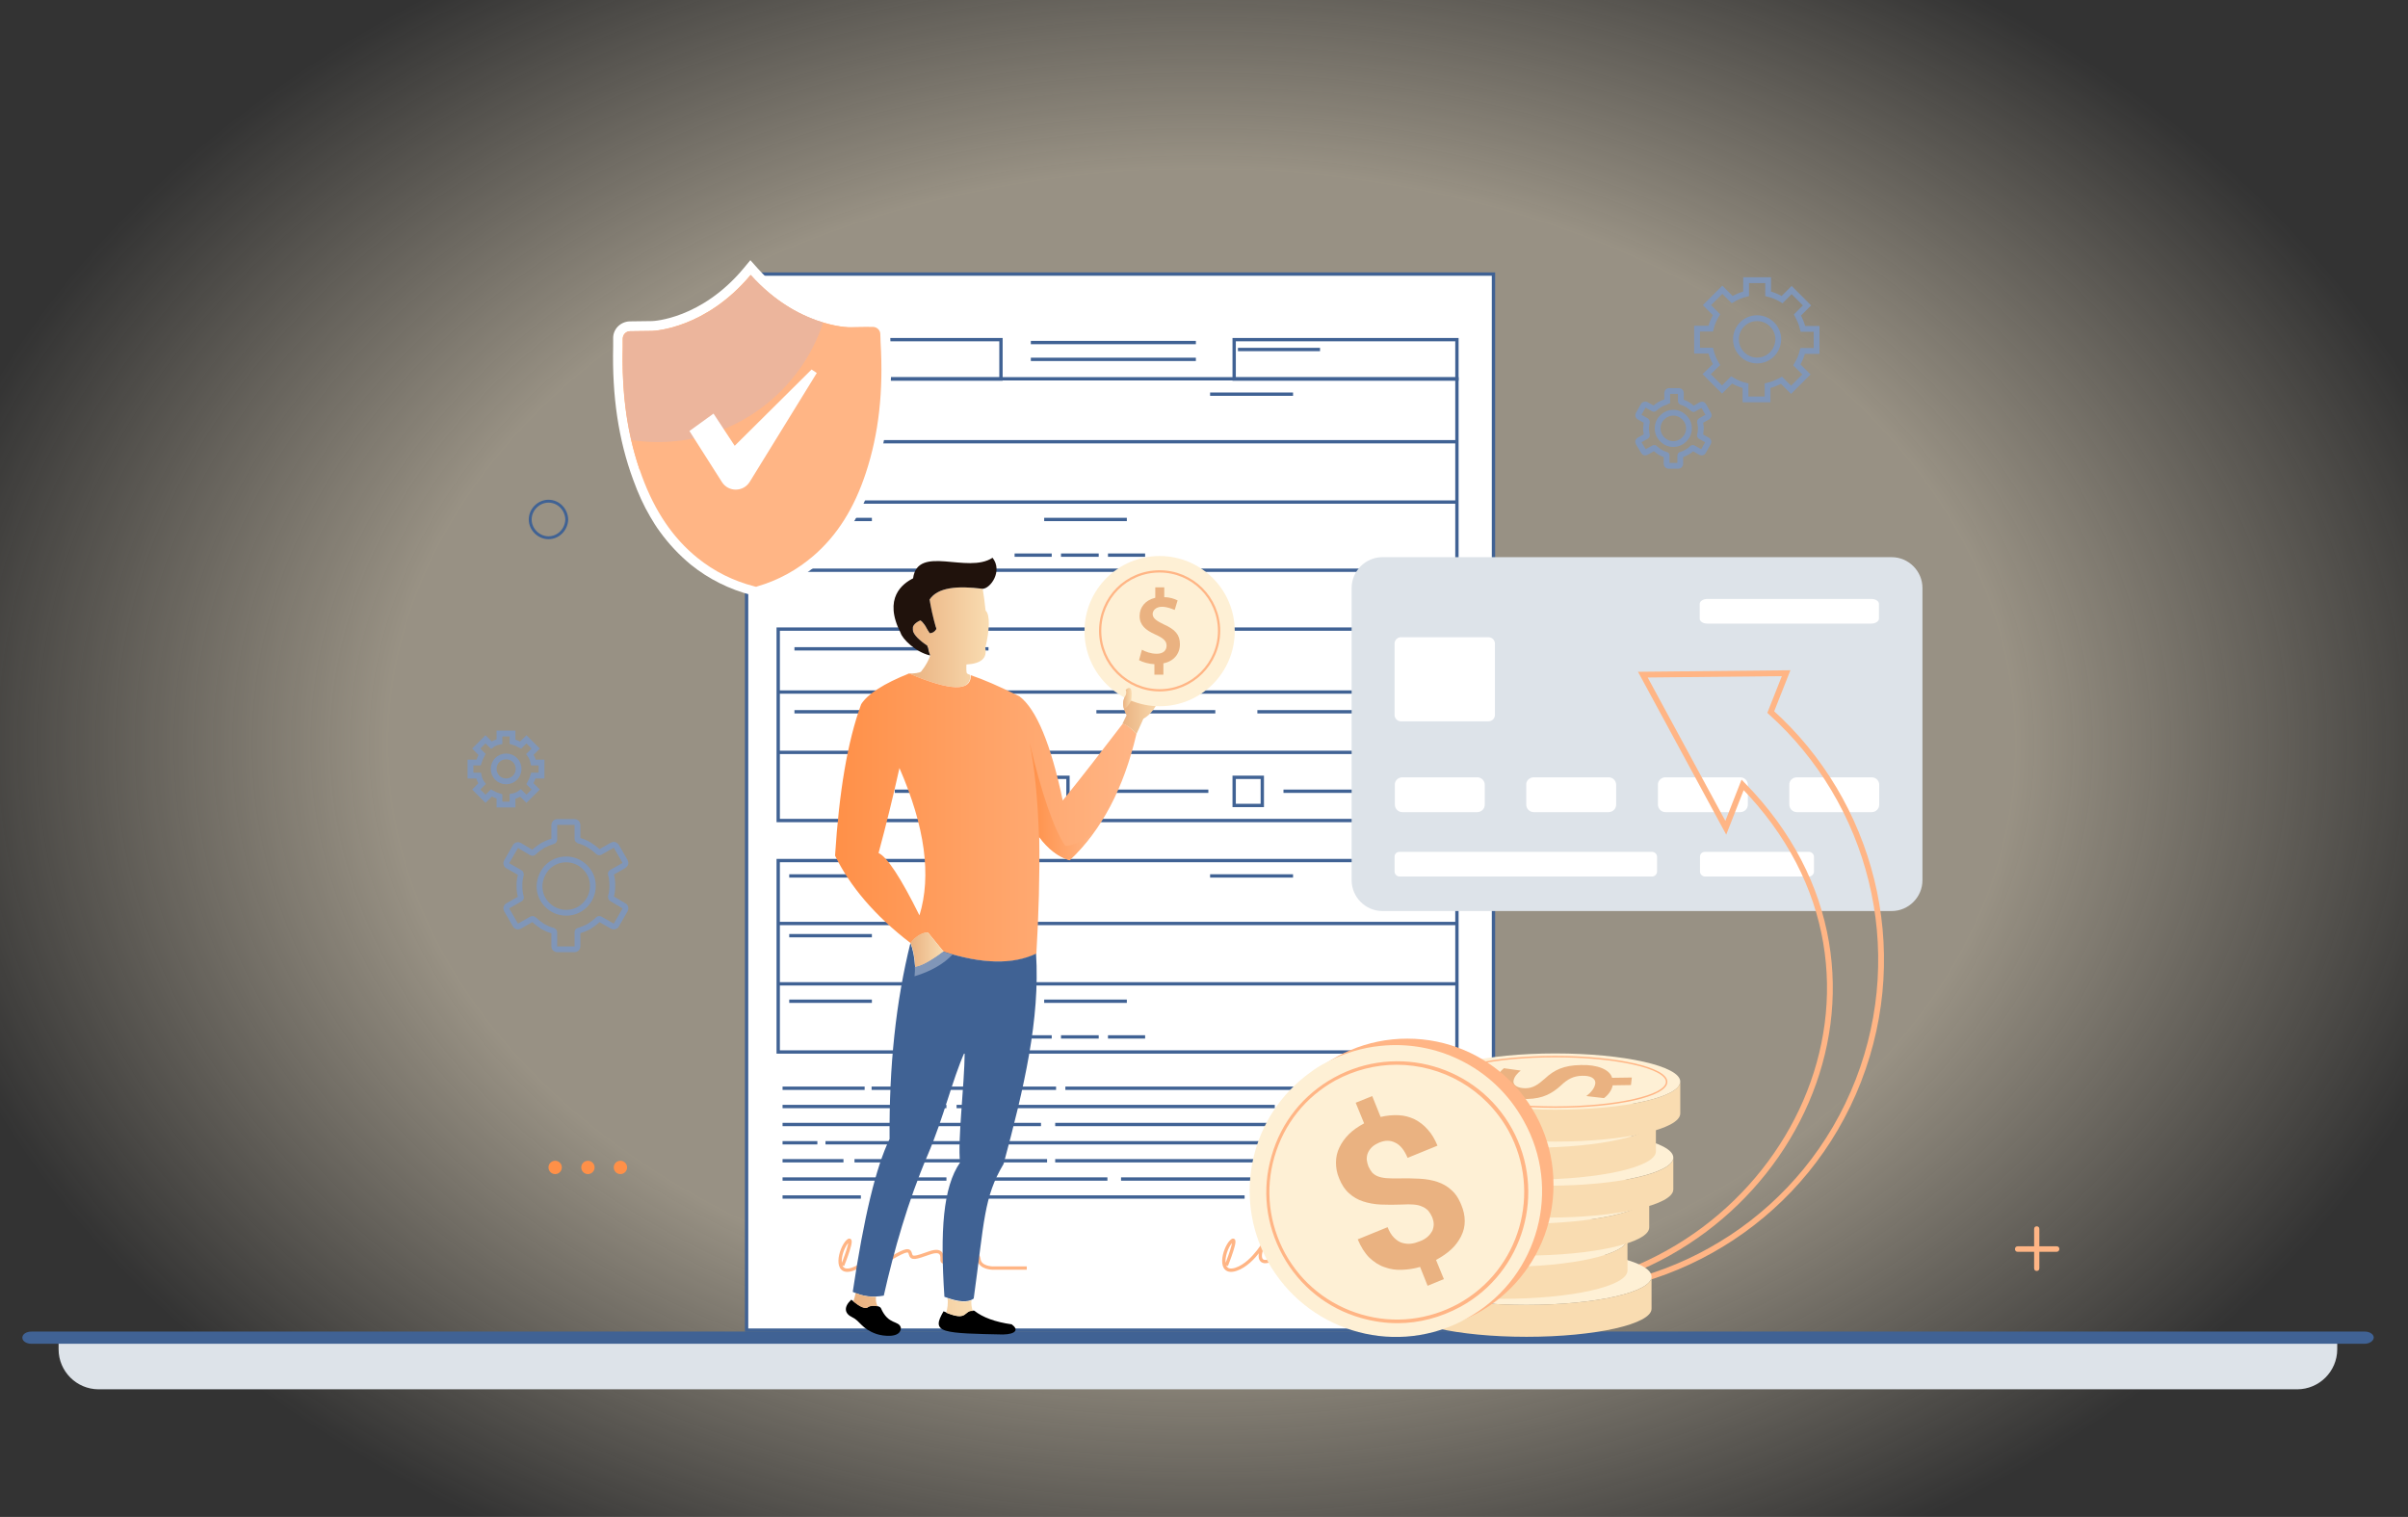 <?xml version="1.0" encoding="utf-8"?>
<!-- Generator: Adobe Illustrator 24.0.3, SVG Export Plug-In . SVG Version: 6.00 Build 0)  -->
<svg version="1.1" id="Capa_1" xmlns="http://www.w3.org/2000/svg" xmlns:xlink="http://www.w3.org/1999/xlink" x="0px" y="0px"
	 viewBox="0 0 830.2 523" style="enable-background:new 0 0 830.2 523;" xml:space="preserve">
<rect x="0" y="0" width="830.2" height="523" fill="#333333" stroke="none"/>
<style type="text/css">
	.st0{fill:#DDE3E9;}
	.st1{fill:url(#SVGID_1_);}
	.st2{fill:#406294;}
	.st3{fill:#FFFFFF;stroke:#406294;stroke-width:1.149;stroke-miterlimit:10;}
	.st4{fill:none;stroke:#406294;stroke-width:1.149;stroke-miterlimit:10;}
	.st5{fill:none;stroke:#FFB585;stroke-width:1.149;stroke-miterlimit:10;}
	.st6{fill-rule:evenodd;clip-rule:evenodd;fill:#DDE3E9;}
	.st7{fill-rule:evenodd;clip-rule:evenodd;fill:#FFFFFF;}
	.st8{fill:none;stroke:#8096B8;stroke-width:2;stroke-miterlimit:10;}
	.st9{fill:none;stroke:#FFB585;stroke-width:2;stroke-miterlimit:10;}
	.st10{fill-rule:evenodd;clip-rule:evenodd;fill:#FEF0D5;}
	.st11{fill:none;stroke:#FFB585;stroke-width:0.5;stroke-miterlimit:10;}
	.st12{fill-rule:evenodd;clip-rule:evenodd;fill:#F9DCB1;}
	.st13{fill-rule:evenodd;clip-rule:evenodd;fill:#EAB281;}
	.st14{fill:#FFB585;}
	.st15{fill:#FEF0D5;}
	.st16{fill:#EAB281;}
	.st17{fill-rule:evenodd;clip-rule:evenodd;}
	.st18{fill-rule:evenodd;clip-rule:evenodd;fill:url(#SVGID_2_);}
	.st19{fill-rule:evenodd;clip-rule:evenodd;fill:#20120C;}
	.st20{fill-rule:evenodd;clip-rule:evenodd;fill:url(#SVGID_3_);}
	.st21{fill-rule:evenodd;clip-rule:evenodd;fill:#406294;}
	.st22{fill-rule:evenodd;clip-rule:evenodd;fill:url(#SVGID_4_);}
	.st23{fill-rule:evenodd;clip-rule:evenodd;fill:url(#SVGID_5_);}
	.st24{fill-rule:evenodd;clip-rule:evenodd;fill:url(#SVGID_6_);}
	.st25{fill-rule:evenodd;clip-rule:evenodd;fill:#8096B8;}
	.st26{fill-rule:evenodd;clip-rule:evenodd;fill:url(#SVGID_7_);}
	.st27{fill:none;stroke:#FFB585;stroke-width:0.78;stroke-miterlimit:10;}
	.st28{fill-rule:evenodd;clip-rule:evenodd;fill:url(#SVGID_8_);}
	.st29{fill:#FFFFFF;}
	.st30{opacity:0.2;fill:#A4B7FC;enable-background:new    ;}
	.st31{fill:#FF9048;}
	.st32{fill:none;stroke:#406294;stroke-miterlimit:10;}
</style>
<g>
	<g>
		<g>
			<g>
				<g>
					<g>
						<g>
							<path class="st0" d="M-121.9,299.6c0,0.1,0,0.3,0,0.4c0.1,0,0.3,0,0.4,0c4.4-0.3,8.9-7.9,9.2-8.3c0.2-0.4,0.4-0.7,0.7-1.1
								c-0.4,0.1-0.8,0.3-1.2,0.4C-113.1,291.1-121.6,294.9-121.9,299.6z"/>
						</g>
					</g>
				</g>
			</g>
		</g>
	</g>
</g>
<radialGradient id="SVGID_1_" cx="-4232.723" cy="3057.024" r="2.514" gradientTransform="matrix(8.000000e-15 127.5 180 -1.100000e-14 -549851.125 539927.062)" gradientUnits="userSpaceOnUse">
	<stop  offset="0.62" style="stop-color:#FEF0D5;stop-opacity:0.5"/>
	<stop  offset="1" style="stop-color:#FEF0D5;stop-opacity:0"/>
</radialGradient>
<path class="st1" d="M-39.4-65.6h904.9v641H-39.4V-65.6z"/>
<path id="XMLID_14_" class="st0" d="M792,479H34c-7.6,0-13.8-6.2-13.8-13.8v-3.3h785.6v3.3C805.8,472.8,799.6,479,792,479z"/>
<path id="XMLID_13_" class="st2" d="M815.2,463.3H10.8c-1.7,0-3.1-0.9-3.1-2.1l0,0c0-1.2,1.4-2.1,3.1-2.1h804.5
	c1.7,0,3.1,0.9,3.1,2.1l0,0C818.3,462.3,817,463.3,815.2,463.3z"/>
<g>
	<g>
		<rect x="257.4" y="94.5" class="st3" width="257.5" height="364.1"/>
		<rect x="268.3" y="130.6" class="st4" width="234" height="66"/>
		<rect x="268.3" y="117.1" class="st4" width="76.8" height="13.6"/>
		<rect x="425.5" y="117.1" class="st4" width="76.8" height="13.6"/>
		<line class="st4" x1="268.3" y1="152.3" x2="502.3" y2="152.3"/>
		<line class="st4" x1="268.3" y1="173.1" x2="502.3" y2="173.1"/>
		<rect x="268.3" y="216.9" class="st4" width="234" height="66"/>
		<line class="st4" x1="268.3" y1="238.6" x2="502.3" y2="238.6"/>
		<line class="st4" x1="268.3" y1="259.4" x2="502.3" y2="259.4"/>
		<line class="st4" x1="272.1" y1="135.9" x2="300.6" y2="135.9"/>
		<line class="st4" x1="417.2" y1="135.9" x2="445.8" y2="135.9"/>
		<line class="st4" x1="272.1" y1="120.5" x2="300.6" y2="120.5"/>
		<line class="st4" x1="426.8" y1="120.5" x2="455.1" y2="120.5"/>
		<line class="st4" x1="272.1" y1="156.5" x2="300.6" y2="156.5"/>
		<line class="st4" x1="272.1" y1="179.1" x2="300.6" y2="179.1"/>
		<line class="st4" x1="360" y1="179.1" x2="388.5" y2="179.1"/>
		<line class="st4" x1="355.4" y1="118.1" x2="412.3" y2="118.1"/>
		<line class="st4" x1="355.4" y1="123.9" x2="412.3" y2="123.9"/>
		<line class="st4" x1="349.8" y1="191.4" x2="362.6" y2="191.4"/>
		<line class="st4" x1="365.8" y1="191.4" x2="378.8" y2="191.4"/>
		<line class="st4" x1="382" y1="191.4" x2="394.8" y2="191.4"/>
		<rect x="268.3" y="296.7" class="st4" width="234" height="66"/>
		<path class="st5" d="M290.5,436.3c0,0,4.4-10.9,1.7-8.3c-2.6,2.6-4.8,11.8,1.7,9.6c6.5-2.2,10.9-11.8,9.1-7.8
			c-1.7,3.9-0.9,7,4.4,3.9c5.2-3,6.1-3,6.5-1.3s1.7,1.3,6.5-0.4c4.8-1.7,4.4,1.3,4.4,2.6c0,1.3,6.1,0.9,8.3,0
			c2.2-0.9,3.9-3.5,4.4-0.4c0.4,3,4.8,3,4.8,3s3.5,0,5.2,0s6.5,0,6.5,0"/>
		<path class="st5" d="M422.8,436.3c0,0,4.4-10.9,1.7-8.3c-2.6,2.6-4.8,11.8,1.7,9.6c6.5-2.2,10.9-11.8,9.1-7.8
			c-1.7,3.9-0.9,7,4.4,3.9c5.2-3,6.1-3,6.5-1.3s1.7,1.3,6.5-0.4c4.8-1.7,4.4,1.3,4.4,2.6c0,1.3,6.1,0.9,8.3,0s3.9-3.5,4.4-0.4
			c0.4,3,4.8,3,4.8,3s3.5,0,5.2,0s6.5,0,6.5,0"/>
		<line class="st4" x1="268.3" y1="318.4" x2="502.3" y2="318.4"/>
		<line class="st4" x1="268.3" y1="339.2" x2="502.3" y2="339.2"/>
		<line class="st4" x1="272.1" y1="302" x2="300.6" y2="302"/>
		<line class="st4" x1="417.2" y1="302" x2="445.8" y2="302"/>
		<line class="st4" x1="272.1" y1="322.6" x2="300.6" y2="322.6"/>
		<line class="st4" x1="272.1" y1="345.2" x2="300.6" y2="345.2"/>
		<line class="st4" x1="360" y1="345.2" x2="388.5" y2="345.2"/>
		<line class="st4" x1="349.8" y1="357.5" x2="362.6" y2="357.5"/>
		<line class="st4" x1="365.8" y1="357.5" x2="378.8" y2="357.5"/>
		<line class="st4" x1="382" y1="357.5" x2="394.8" y2="357.5"/>
		<line class="st4" x1="273.9" y1="223.7" x2="340.8" y2="223.7"/>
		<line class="st4" x1="273.9" y1="245.4" x2="315" y2="245.4"/>
		<line class="st4" x1="378" y1="245.4" x2="419" y2="245.4"/>
		<line class="st4" x1="442.5" y1="272.8" x2="483.5" y2="272.8"/>
		<line class="st4" x1="433.5" y1="245.4" x2="474.6" y2="245.4"/>
		<rect x="425.5" y="268" class="st4" width="9.7" height="9.7"/>
		<line class="st4" x1="375.5" y1="272.8" x2="416.6" y2="272.8"/>
		<rect x="358.5" y="268" class="st4" width="9.7" height="9.7"/>
		<line class="st4" x1="308.5" y1="272.8" x2="349.8" y2="272.8"/>
		<rect x="291.6" y="268" class="st4" width="9.7" height="9.7"/>
		<line class="st4" x1="474.3" y1="375.2" x2="501.2" y2="375.2"/>
		<line class="st4" x1="367.3" y1="375.2" x2="470.8" y2="375.2"/>
		<line class="st4" x1="300.5" y1="375.2" x2="364.1" y2="375.2"/>
		<line class="st4" x1="269.8" y1="375.2" x2="298.1" y2="375.2"/>
		<line class="st4" x1="442.3" y1="381.5" x2="501.2" y2="381.5"/>
		<line class="st4" x1="329.8" y1="381.5" x2="439.5" y2="381.5"/>
		<line class="st4" x1="269.8" y1="381.5" x2="326.3" y2="381.5"/>
		<line class="st4" x1="457.6" y1="387.7" x2="501.2" y2="387.7"/>
		<line class="st4" x1="363.8" y1="387.7" x2="455.2" y2="387.7"/>
		<line class="st4" x1="310.3" y1="387.7" x2="358.9" y2="387.7"/>
		<line class="st4" x1="269.8" y1="387.7" x2="307.2" y2="387.7"/>
		<line class="st4" x1="481.6" y1="394" x2="501.2" y2="394"/>
		<line class="st4" x1="284.6" y1="394" x2="478.1" y2="394"/>
		<line class="st4" x1="269.8" y1="394" x2="281.8" y2="394"/>
		<line class="st4" x1="486.1" y1="400.2" x2="501.2" y2="400.2"/>
		<line class="st4" x1="437.8" y1="400.2" x2="483" y2="400.2"/>
		<line class="st4" x1="363.8" y1="400.2" x2="435.5" y2="400.2"/>
		<line class="st4" x1="294.6" y1="400.2" x2="361" y2="400.2"/>
		<line class="st4" x1="269.8" y1="400.2" x2="290.8" y2="400.2"/>
		<line class="st4" x1="474" y1="406.5" x2="501.2" y2="406.5"/>
		<line class="st4" x1="386.5" y1="406.5" x2="470.1" y2="406.5"/>
		<line class="st4" x1="329.8" y1="406.5" x2="381.8" y2="406.5"/>
		<line class="st4" x1="269.8" y1="406.5" x2="326.3" y2="406.5"/>
		<line class="st4" x1="434" y1="412.7" x2="501.2" y2="412.7"/>
		<line class="st4" x1="300.5" y1="412.7" x2="429.1" y2="412.7"/>
		<line class="st4" x1="269.8" y1="412.7" x2="296.8" y2="412.7"/>
	</g>
</g>
<g>
	<g>
		<path class="st6" d="M476.6,192.1h175.6c5.8,0,10.6,4.8,10.6,10.6v100.8c0,5.8-4.8,10.6-10.6,10.6H476.6
			c-5.8,0-10.6-4.8-10.6-10.6V202.7C466,196.9,470.8,192.1,476.6,192.1L476.6,192.1z"/>
		<path class="st7" d="M483.5,268h25.8c1.5,0,2.6,1.2,2.6,2.6v6.8c0,1.5-1.2,2.6-2.6,2.6h-25.8c-1.5,0-2.6-1.2-2.6-2.6v-6.8
			C480.8,269.2,482,268,483.5,268L483.5,268z M619.5,268h25.8c1.5,0,2.6,1.2,2.6,2.6v6.8c0,1.5-1.2,2.6-2.6,2.6h-25.8
			c-1.5,0-2.6-1.2-2.6-2.6v-6.8C616.8,269.2,618,268,619.5,268L619.5,268z M574.1,268H600c1.5,0,2.6,1.2,2.6,2.6v6.8
			c0,1.5-1.2,2.6-2.6,2.6h-25.8c-1.5,0-2.6-1.2-2.6-2.6v-6.8C571.5,269.2,572.8,268,574.1,268L574.1,268z M528.8,268h25.8
			c1.5,0,2.6,1.2,2.6,2.6v6.8c0,1.5-1.2,2.6-2.6,2.6h-25.8c-1.5,0-2.6-1.2-2.6-2.6v-6.8C526.1,269.2,527.3,268,528.8,268L528.8,268z
			"/>
		<path class="st7" d="M482.5,293.7h87.1c0.9,0,1.7,0.8,1.7,1.7v5.1c0,0.9-0.8,1.7-1.7,1.7h-87.1c-0.9,0-1.7-0.8-1.7-1.7v-5.1
			C480.8,294.4,481.5,293.7,482.5,293.7L482.5,293.7z"/>
		<path class="st7" d="M587.8,293.7h35.9c0.9,0,1.7,0.8,1.7,1.7v5.1c0,0.9-0.8,1.7-1.7,1.7h-35.9c-0.9,0-1.7-0.8-1.7-1.7v-5.1
			C586.1,294.4,586.8,293.7,587.8,293.7L587.8,293.7z"/>
		<path class="st7" d="M588.6,206.5h56.6c1.5,0,2.6,0.8,2.6,1.7v5.1c0,0.9-1.2,1.7-2.6,1.7h-56.6c-1.5,0-2.6-0.8-2.6-1.7v-5.1
			C586,207.3,587.2,206.5,588.6,206.5L588.6,206.5z"/>
		<path class="st7" d="M483,219.7h30.2c1.2,0,2.2,1,2.2,2.2v24.6c0,1.2-1,2.2-2.2,2.2H483c-1.2,0-2.2-1-2.2-2.2v-24.6
			C480.8,220.7,481.8,219.7,483,219.7L483,219.7z"/>
	</g>
	<path class="st8" d="M574.3,138.6c-0.7,0.2-1.4,0.5-2.1,0.9c-0.7,0.4-1.3,0.9-1.8,1.4c-0.1,0.1-0.3,0.1-0.4,0l-2.5-1.4l0,0
		c-0.1-0.1-0.3-0.1-0.5,0c-0.2,0-0.3,0.1-0.4,0.3l0,0l-1.7,3c-0.1,0.1-0.1,0.3-0.1,0.5s0.1,0.3,0.3,0.4l0,0l2.5,1.4
		c0.1,0.1,0.2,0.2,0.2,0.4c-0.1,0.4-0.2,0.7-0.2,1.1c0,0.4-0.1,0.8-0.1,1.1c0,0.4,0,0.8,0.1,1.2c0,0.4,0.1,0.8,0.2,1.1
		c0,0.2,0,0.3-0.2,0.4l-2.5,1.4c-0.2,0.1-0.2,0.2-0.3,0.4c0,0.2,0,0.3,0.1,0.5l1.8,3c0.1,0.2,0.2,0.2,0.4,0.3c0.2,0,0.3,0,0.5-0.1
		l0,0l2.5-1.4c0.1-0.1,0.3,0,0.4,0c0.6,0.5,1.2,1,1.8,1.4c0.7,0.4,1.4,0.7,2.1,0.9c0.2,0,0.2,0.2,0.2,0.3v2.9c0,0.2,0.1,0.3,0.2,0.4
		c0.1,0.1,0.3,0.2,0.4,0.2h3.5c0.2,0,0.3-0.1,0.4-0.2c0.1-0.1,0.2-0.3,0.2-0.4v-2.9c0-0.2,0.1-0.3,0.2-0.3c0.7-0.2,1.4-0.5,2.1-0.9
		c0.7-0.4,1.3-0.8,1.8-1.4c0.1-0.1,0.3-0.1,0.4,0l2.5,1.4c0.1,0.1,0.3,0.1,0.5,0.1s0.3-0.1,0.4-0.3l0,0l1.7-3
		c0.1-0.1,0.1-0.3,0.1-0.5s-0.1-0.3-0.3-0.4l-2.5-1.4c-0.1-0.1-0.2-0.2-0.1-0.4c0.1-0.4,0.2-0.7,0.2-1.1c0-0.4,0.1-0.8,0.1-1.1
		c0-0.4,0-0.8-0.1-1.2c0-0.4-0.1-0.8-0.2-1.1c0-0.2,0-0.3,0.2-0.4l2.5-1.4c0.1-0.1,0.2-0.2,0.3-0.4c0-0.2,0-0.3-0.1-0.5l0,0l-1.7-3
		c-0.1-0.2-0.2-0.2-0.4-0.3c-0.2,0-0.3,0-0.5,0.1L584,141c-0.1,0.1-0.3,0-0.4-0.1c-0.5-0.5-1.2-1-1.8-1.4c-0.7-0.4-1.4-0.7-2.1-0.9
		c-0.1,0-0.2-0.2-0.2-0.3v-2.9c0-0.2-0.1-0.3-0.2-0.4c-0.1-0.1-0.3-0.2-0.4-0.2h-3.5c-0.2,0-0.3,0.1-0.4,0.2
		c-0.1,0.1-0.2,0.3-0.2,0.4v2.9C574.5,138.4,574.5,138.5,574.3,138.6L574.3,138.6z M573.1,143.9c1-1,2.3-1.6,3.8-1.6
		s2.8,0.6,3.8,1.6s1.6,2.3,1.6,3.8s-0.6,2.8-1.6,3.8s-2.3,1.6-3.8,1.6s-2.8-0.6-3.8-1.6s-1.6-2.3-1.6-3.8S572.1,144.8,573.1,143.9
		L573.1,143.9z"/>
	<path class="st9" d="M610.5,245.5c34.5,31,48,81.3,30.2,127.1c-17.9,46-62.2,73.9-108.8,73.1c84.6-9,134.4-108.3,68.9-175.1
		l-5.8,14.8l-28.6-52.8l49.4-0.5L610.5,245.5z"/>
	<path class="st8" d="M605.8,124.3c-4,0-7.3-3.3-7.3-7.3s3.2-7.3,7.3-7.3c4,0,7.3,3.3,7.3,7.3C613,121.1,609.8,124.3,605.8,124.3
		L605.8,124.3z M626.3,120.9v-7.5h-4.7c-0.4-1.7-1.1-3.3-1.9-4.8l3.3-3.3l-5.3-5.3l-3.3,3.3c-1.5-0.9-3.1-1.6-4.8-2v-4.7H602v4.7
		c-1.7,0.4-3.3,1.1-4.8,2l-3.4-3.4l-5.3,5.3l3.3,3.3c-0.9,1.5-1.6,3.1-2,4.8h-4.7v7.6h4.7c0.4,1.7,1.1,3.3,2,4.8l-3.4,3.3l5.3,5.3
		l3.3-3.3c1.5,0.9,3.1,1.6,4.8,2v4.7h7.6V133c1.7-0.4,3.3-1.1,4.8-1.9l3.3,3.3l5.3-5.3l-3.3-3.3c0.9-1.5,1.6-3.1,2-4.8h4.8V120.9z"
		/>
	<path class="st8" d="M190.7,290c-1.3,0.4-2.5,0.9-3.6,1.5c-1.1,0.7-2.2,1.5-3.1,2.4c-0.2,0.2-0.5,0.2-0.7,0.1l-4.2-2.5l0,0
		c-0.2-0.1-0.5-0.2-0.8-0.1s-0.5,0.2-0.6,0.5l0,0l-3,5.2c-0.1,0.2-0.2,0.5-0.1,0.8s0.2,0.5,0.5,0.6l0,0l4.2,2.4
		c0.2,0.1,0.3,0.4,0.3,0.6c-0.1,0.6-0.3,1.3-0.4,1.9s-0.1,1.3-0.1,2s0,1.3,0.1,2s0.2,1.3,0.4,1.9c0.1,0.3-0.1,0.5-0.3,0.6l-4.2,2.4
		l0,0c-0.3,0.1-0.4,0.4-0.5,0.6c-0.1,0.3,0,0.6,0.1,0.8l3,5.2c0.1,0.3,0.4,0.4,0.6,0.5c0.3,0.1,0.5,0,0.8-0.1l0,0l4.2-2.4
		c0.2-0.1,0.5-0.1,0.7,0.1c1,0.9,2,1.7,3.1,2.4c1.1,0.6,2.3,1.2,3.6,1.5c0.2,0.1,0.4,0.3,0.4,0.5v4.9c0,0.3,0.1,0.6,0.3,0.7
		c0.2,0.2,0.5,0.3,0.7,0.3h6c0.3,0,0.5-0.1,0.7-0.3c0.2-0.2,0.3-0.5,0.3-0.7v-4.9c0-0.3,0.2-0.5,0.4-0.5c1.3-0.4,2.5-0.9,3.6-1.5
		c1.1-0.7,2.2-1.5,3.1-2.4c0.2-0.2,0.5-0.2,0.7-0.1l4.2,2.4c0.2,0.1,0.5,0.2,0.8,0.1s0.5-0.2,0.6-0.5l0,0l3-5.2
		c0.1-0.2,0.2-0.5,0.1-0.8s-0.2-0.5-0.5-0.6l-4.2-2.5c-0.2-0.1-0.3-0.4-0.3-0.6c0.2-0.6,0.3-1.3,0.4-1.9s0.1-1.3,0.1-2s0-1.3-0.1-2
		s-0.2-1.3-0.4-1.9c-0.1-0.3,0.1-0.5,0.3-0.6l4.2-2.4c0.2-0.1,0.4-0.4,0.5-0.6c0.1-0.3,0-0.5-0.1-0.8l0,0l-3-5.2
		c-0.2-0.2-0.4-0.4-0.6-0.5c-0.3-0.1-0.6,0-0.8,0.1l0,0l-4.2,2.4c-0.2,0.1-0.5,0.1-0.7-0.1c-0.9-0.9-2-1.7-3.1-2.4
		c-1.1-0.6-2.3-1.2-3.6-1.5c-0.2-0.1-0.4-0.3-0.4-0.5v-4.9c0-0.3-0.1-0.5-0.3-0.7c-0.2-0.2-0.5-0.3-0.7-0.3h-6
		c-0.3,0-0.5,0.1-0.7,0.3c-0.2,0.2-0.3,0.5-0.3,0.7v4.9C191.1,289.7,191,289.9,190.7,290L190.7,290z M188.7,299
		c1.7-1.7,3.9-2.7,6.5-2.7c2.5,0,4.8,1,6.5,2.7s2.7,3.9,2.7,6.5c0,2.5-1,4.8-2.7,6.5s-3.9,2.7-6.5,2.7c-2.5,0-4.8-1-6.5-2.7
		s-2.7-3.9-2.7-6.5C186.1,303,187.1,300.7,188.7,299L188.7,299z"/>
	<path class="st8" d="M174.5,269.4c-2.4,0-4.3-1.9-4.3-4.3s1.9-4.3,4.3-4.3s4.3,1.9,4.3,4.3S176.9,269.4,174.5,269.4L174.5,269.4z
		 M186.7,267.4v-4.5h-2.8c-0.2-1-0.6-2-1.2-2.8l2-2l-3.2-3.2l-2,2c-0.9-0.5-1.8-0.9-2.8-1.2v-2.8h-4.5v2.8c-1,0.2-2,0.6-2.8,1.2
		l-2-2l-3.2,3.2l2,2c-0.5,0.9-0.9,1.8-1.2,2.8h-2.8v4.5h2.8c0.2,1,0.6,2,1.2,2.8l-2,2l3.2,3.2l2-2c0.9,0.5,1.8,0.9,2.8,1.2v2.8h4.5
		v-2.8c1-0.2,2-0.6,2.8-1.2l2,2l3.2-3.2l-2-2c0.5-0.9,0.9-1.8,1.2-2.8H186.7z"/>
	<g>
		<g>
			<path class="st10" d="M526.3,430.5c-23.8,0-43.1,4.4-43.1,9.7c0,5.4,19.3,9.7,43.1,9.7s43.1-4.4,43.1-9.7
				C569.5,434.8,550.1,430.5,526.3,430.5L526.3,430.5z"/>
			<path class="st10" d="M525.5,402.5c23.8,0,43.1,4.4,43.1,9.7c0,5.4-19.3,9.7-43.1,9.7s-43.1-4.4-43.1-9.7
				C482.3,406.8,501.6,402.5,525.5,402.5L525.5,402.5z"/>
			<path class="st10" d="M527.8,376.3c23.8,0,43.1,4.4,43.1,9.7c0,5.4-19.3,9.7-43.1,9.7s-43.1-4.4-43.1-9.7
				C484.8,380.6,504,376.3,527.8,376.3L527.8,376.3z"/>
			<path class="st10" d="M518,417.4c-23.8,0-43.1,4.4-43.1,9.7c0,5.4,19.3,9.7,43.1,9.7s43.1-4.3,43.1-9.7
				C561,421.8,541.8,417.4,518,417.4L518,417.4z"/>
			<path class="st10" d="M533.8,389.4c23.8,0,43.1,4.4,43.1,9.7s-19.3,9.7-43.1,9.7s-43.1-4.3-43.1-9.7S510,389.4,533.8,389.4
				L533.8,389.4z"/>
			<path class="st10" d="M536.2,363.2c23.8,0,43.1,4.4,43.1,9.7c0,5.4-19.3,9.7-43.1,9.7s-43.1-4.3-43.1-9.7
				C493.1,367.6,512.5,363.2,536.2,363.2L536.2,363.2z"/>
			<path class="st11" d="M536.2,364.3c21.2,0,38.4,3.9,38.4,8.7c0,4.8-17.2,8.7-38.4,8.7s-38.4-3.9-38.4-8.7
				C497.8,368.1,515,364.3,536.2,364.3L536.2,364.3z"/>
			<path class="st12" d="M526.3,460.9c-23.8,0-43.1-4.4-43.1-9.7v-11c0,5.4,19.3,9.7,43.1,9.7s43.1-4.4,43.1-9.7v11
				C569.5,456.5,550.1,460.9,526.3,460.9L526.3,460.9z"/>
			<path class="st12" d="M525.5,432.9c23.8,0,43.1-4.4,43.1-9.7v-11c0,5.4-19.3,9.7-43.1,9.7s-43.1-4.4-43.1-9.7v11
				C482.3,428.5,501.6,432.9,525.5,432.9L525.5,432.9z"/>
			<path class="st12" d="M527.8,406.7c23.8,0,43.1-4.4,43.1-9.7v-11c0,5.4-19.3,9.7-43.1,9.7s-43.1-4.4-43.1-9.7v11
				C484.8,402.3,504,406.7,527.8,406.7L527.8,406.7z"/>
			<path class="st12" d="M518,447.8c-23.8,0-43.1-4.3-43.1-9.7v-11c0,5.4,19.3,9.7,43.1,9.7s43.1-4.3,43.1-9.7v11
				C561,443.5,541.8,447.8,518,447.8L518,447.8z"/>
			<path class="st12" d="M533.8,419.8c23.8,0,43.1-4.4,43.1-9.7v-11c0,5.4-19.3,9.7-43.1,9.7s-43.1-4.3-43.1-9.7v11
				C490.8,415.4,510,419.8,533.8,419.8L533.8,419.8z"/>
			<path class="st12" d="M536.2,393.6c23.8,0,43.1-4.3,43.1-9.7v-11c0,5.4-19.3,9.7-43.1,9.7s-43.1-4.4-43.1-9.7v11
				C493.1,389.2,512.5,393.6,536.2,393.6L536.2,393.6z"/>
			<path class="st13" d="M518.5,368.3c-1.1,0.9-2.2,2.1-2.5,3.8l-5.9,0.1l-0.3,2.6l6.3-0.1c1,2.7,5,4.3,10.4,4.2
				c5.6-0.1,8.7-2,11.6-4.6c2.5-2.4,4.5-3.3,7.3-3.4s4.8,0.8,4.6,2.7c-0.2,1.6-1.6,3.2-3.1,4.3l6.1,0.7c1.4-1,2.7-2.7,3-4.4l6.3-0.1
				l0.3-2.6l-6.8,0.1c-0.8-2.9-5.2-4.6-10.8-4.4c-5.8,0.1-9.1,1.6-12.4,4.7c-2.4,2.1-4.1,3.3-6.7,3.3c-2.2,0-4.3-0.8-4.1-2.5
				c0.2-1.5,1.5-2.8,2.5-3.6L518.5,368.3z"/>
		</g>
		<g>
			<ellipse class="st14" cx="485.2" cy="408.5" rx="50.4" ry="50.4"/>
			<path class="st15" d="M507.5,453.5c-0.6,0.4-1.3,0.7-1.9,1.1c-0.2,0.1-0.4,0.2-0.7,0.4c-0.5,0.3-1,0.5-1.5,0.8
				c-24,11.8-53.2,2.7-66.3-20.9c-12.4-22.6-5.8-50.5,14.7-65.2c1.6-1.2,3.3-2.3,5.1-3.2c0.6-0.4,1.3-0.7,2-1
				c0.6-0.3,1.3-0.6,1.9-0.9c2-0.9,4-1.6,6-2.2c3-0.9,6.1-1.5,9.1-1.8c9.5-1,19,0.7,27.5,4.9c9,4.4,16.7,11.5,21.9,20.9
				C538.5,409.9,530.5,439.6,507.5,453.5z"/>
			<g>
				<path class="st14" d="M481.8,456.2c-4.2,0-8.4-0.6-12.6-1.8c-11.6-3.3-21.2-11-27-21.6s-7.2-22.7-3.8-34.3
					c3.3-11.6,11-21.2,21.6-27c21.8-12,49.3-4.1,61.3,17.7c12,21.8,4.1,49.3-17.7,61.3C496.6,454.3,489.2,456.2,481.8,456.2z
					 M481.5,367.1c-7.2,0-14.4,1.8-21.1,5.4c-10.3,5.7-17.7,15-21,26.3s-1.9,23.1,3.7,33.4c5.7,10.3,15,17.7,26.3,21
					s23.1,1.9,33.4-3.7c21.2-11.7,28.9-38.4,17.3-59.6C512,375.3,497,367.1,481.5,367.1z"/>
			</g>
			<g>
				<path class="st16" d="M503.8,415.4c-0.1-0.2-0.2-0.5-0.3-0.7c-0.8-1.8-1.8-3.3-3.1-4.4c-1.4-1.3-3-2.2-4.8-2.8
					c-1.8-0.6-3.9-1-6.1-1.1c-2.2-0.1-4.7-0.2-7.3-0.1c-1.6,0-3,0-4.2-0.1s-2.1-0.3-2.9-0.6c-0.8-0.3-1.5-0.8-2-1.3
					c-0.5-0.6-0.9-1.3-1.3-2.1c-0.3-0.8-0.5-1.6-0.6-2.4c0-0.8,0.1-1.6,0.4-2.3c0.3-0.7,0.8-1.4,1.4-2c0.6-0.6,1.5-1.1,2.6-1.6
					c2-0.8,3.8-0.8,5.5,0.1c1.7,0.8,3.1,2.6,4.2,5.2l10.3-4.2c-0.9-2.2-2-4.1-3.4-5.6c-1.3-1.5-2.9-2.7-4.5-3.5
					c-1.7-0.8-3.5-1.3-5.5-1.4s-4.1,0.1-6.2,0.6l-2.9-7.2l-5.7,2.3l2.9,7.1c-2,1.1-3.8,2.3-5.2,3.7c-1.4,1.4-2.5,2.9-3.3,4.6
					c-0.8,1.6-1.2,3.4-1.2,5.2c0,1.8,0.3,3.6,1.1,5.5c0.9,2.2,2,3.9,3.4,5.1c1.4,1.3,3,2.2,4.8,2.8c1.8,0.6,3.9,1,6.1,1.1
					c2.3,0.1,4.7,0.1,7.4,0c1.5-0.1,2.9-0.1,4,0s2.1,0.3,2.9,0.7c0.8,0.3,1.5,0.8,2.1,1.4c0.5,0.6,1,1.4,1.4,2.3
					c0.3,0.8,0.5,1.6,0.5,2.4s-0.2,1.6-0.5,2.3c-0.4,0.7-0.9,1.4-1.6,2c-0.7,0.6-1.6,1.2-2.8,1.6c-1,0.4-2,0.7-3,0.8
					c-1,0.1-2,0-3-0.3s-1.9-0.9-2.8-1.8c-0.9-0.9-1.6-2.1-2.2-3.6l-10.3,4.2c1.1,2.6,2.4,4.7,4,6.3c1.6,1.5,3.4,2.7,5.3,3.3
					c1.9,0.7,3.9,1,6,0.9s4.2-0.4,6.2-1l2.6,6.5l5.6-2.3l-2.7-6.6c2-1.1,3.8-2.3,5.3-3.7c1.4-1.3,2.4-2.7,3.2-4.2
					c0.1-0.1,0.1-0.2,0.2-0.4c0.8-1.6,1.2-3.3,1.2-5.1C505,419.2,504.6,417.3,503.8,415.4z"/>
			</g>
		</g>
	</g>
</g>
<g>
	<path class="st17" d="M302.1,459.9c-5.1-1.8-5.5-4.4-8.2-5.7c-2.8-1.3-3.1-3.6-0.4-6.1c2,1.6,4.5,3.5,5.8,2.5
		c0.9-0.7,3.8-0.6,4.4,0.4c2.6,6,6.2,4.1,6.9,6.8C310.6,461.5,304.4,460.7,302.1,459.9L302.1,459.9z"/>
	<path class="st17" d="M345.8,460.1c-9.4-0.2-16.4-0.3-19.7-1.3c-3.5-1.1-2.8-3.2-0.8-6.7c8.9,4.1,6.5-0.8,10.6-0.2
		c2.9,2.3,7.2,3.9,12.9,4.7C351.3,458.4,350.3,460,345.8,460.1L345.8,460.1z"/>
	
		<linearGradient id="SVGID_2_" gradientUnits="userSpaceOnUse" x1="313.35" y1="346.373" x2="340.923" y2="346.373" gradientTransform="matrix(1 0 0 -1 0 566.11)">
		<stop  offset="0" style="stop-color:#EAB281"/>
		<stop  offset="1" style="stop-color:#F9DCB1"/>
	</linearGradient>
	<path class="st18" d="M313.3,232.2c1.5,0.1,3.9-0.2,4.3-0.7c1.6-2,2.7-4.1,3.1-5.5c-0.3-0.9-0.6-2-1-3.4c-5.8-3.9-6.6-6.8-2.4-8.7
		c0.8,0.5,1.9,1.9,3.2,4.4c1,0,1.8-0.6,2.3-1.5c-1.2-4.1-2-7.5-2.3-10.1c2.8-4.2,9.5-4.8,18.3-3.7c0.4,2.3,0.7,4.8,1,7.5
		c1.6,1.4,1.4,6.8-0.1,12.9c0.7,3.5-1.4,5.4-6.5,5.7c-0.1,1.2,0,2.8,0.1,2.9c0.1,0.3,0.6,0.5,1.2,0.7
		C334.8,238.5,327.8,238.3,313.3,232.2L313.3,232.2z"/>
	<path class="st19" d="M338.8,203c-8.8-1.1-15.5-0.5-18.3,3.7c0.4,2.6,1.1,5.9,2.3,10.1c-0.5,1-1.3,1.5-2.3,1.5
		c-1.3-2.4-2.3-3.9-3.2-4.4c-4.2,1.9-3.4,4.8,2.4,8.7c0.3,1.4,0.7,2.5,1,3.4c-5.2-1.2-9.6-5.8-10.2-7.8c-6.1-12,0.7-17,4.3-18.8
		c1.6-11.8,18.8-1.4,27.4-7.1C345.8,196.9,341.5,202.9,338.8,203L338.8,203z"/>
	
		<linearGradient id="SVGID_3_" gradientUnits="userSpaceOnUse" x1="287.85" y1="284.209" x2="391.75" y2="284.209" gradientTransform="matrix(1 0 0 -1 0 566.11)">
		<stop  offset="0" style="stop-color:#FF9048"/>
		<stop  offset="1" style="stop-color:#FFB585"/>
	</linearGradient>
	<path class="st20" d="M391.8,253.1c-4.4,18.7-12,33.2-23,43.5c-3.9-1.2-7.5-3.9-10.5-8.1c0.2,13.5-0.2,27-1,40.4
		c-8,3.8-18.6,3.5-31.9-0.7l-5.4-6.6c-1.4-0.3-4.5,1.3-6,3.6c-12.6-9.6-21.1-19.9-26.1-30.2c1.4-22,4.3-39.4,9-52.2
		c2.3-3.6,7.8-7.1,16.5-10.6c14.3,6.1,21.4,6.3,21.3,0.6c4.2,1.4,9.8,3.8,16.8,7.3c5.8,4.4,10.8,16.4,14.9,35.9
		c6.7-8.3,13.6-17.2,20.7-26.5C388.5,249.9,390.1,251.1,391.8,253.1L391.8,253.1z M317,315.6c4.2-13.7,1.9-30.6-6.9-50.8
		c-2.2,9.9-4.6,19.7-7.2,29.3C305.9,295.5,310.6,302.7,317,315.6L317,315.6z"/>
	<path class="st21" d="M315.5,333.4c2-0.2,5.3-1.9,9.8-5.3c13.3,4.3,23.9,4.5,31.9,0.7c1.4,22.5-4.1,46.2-11.2,72.5
		c-6.9,11.6-6.6,19.7-10.3,46.4c-2,1.5-5.4,1.2-10.1-0.6c-1.5-22.7-0.5-37.8,5.4-46.3c-0.9-7.6,1.5-26.4,1.6-38.1
		c-4.3,9.6-7.2,22.5-12.8,35.6c-6.8,15.9-11.6,32.9-15.1,48.4c-3.8,0.7-7.4,0.3-10.7-1.3c3.8-25.5,8-43.1,12.7-52.7
		c-0.2-25.1,2.2-47.6,7.2-67.6C314.8,327.5,315.3,330.2,315.5,333.4L315.5,333.4z"/>
	
		<linearGradient id="SVGID_4_" gradientUnits="userSpaceOnUse" x1="313.95" y1="238.658" x2="325.35" y2="238.658" gradientTransform="matrix(1 0 0 -1 0 566.11)">
		<stop  offset="0" style="stop-color:#EAB281"/>
		<stop  offset="1" style="stop-color:#F9DCB1"/>
	</linearGradient>
	<path class="st22" d="M325.3,328.1c-4.5,3.4-7.8,5.1-9.8,5.3c-0.1-3.2-0.6-6-1.6-8.3c1.5-2.3,4.6-3.9,6-3.6L325.3,328.1z"/>
	
		<linearGradient id="SVGID_5_" gradientUnits="userSpaceOnUse" x1="355.088" y1="289.69" x2="376.988" y2="289.69" gradientTransform="matrix(1 0 0 -1 0 566.11)">
		<stop  offset="0" style="stop-color:#FF9048"/>
		<stop  offset="1" style="stop-color:#FFB585"/>
	</linearGradient>
	<path class="st23" d="M358.2,288.5c-0.4-13.1-1.5-23.9-3.2-32.3c4.2,17.8,8.4,29.7,12.3,35.5c2.5-0.1,5.7-1.6,9.6-4.5
		c-2.5,3.4-5.2,6.6-8.2,9.4C364.8,295.4,361.3,292.7,358.2,288.5L358.2,288.5z"/>
	
		<linearGradient id="SVGID_6_" gradientUnits="userSpaceOnUse" x1="294.15" y1="116.289" x2="335.476" y2="116.289" gradientTransform="matrix(1 0 0 -1 0 566.11)">
		<stop  offset="0" style="stop-color:#EAB281"/>
		<stop  offset="1" style="stop-color:#F9DCB1"/>
	</linearGradient>
	<path class="st24" d="M326.2,452.6c0.5-1.6,0.7-3.2,0.5-5c3.6,1.3,6.3,1.5,8.2,0.7c-0.1,1.3,0.1,2.6,0.5,3.7
		C332.2,451.8,333.8,455.7,326.2,452.6L326.2,452.6z M302.6,450.4c-1.1-0.3-2.7-0.2-3.3,0.3c-1.2,0.9-3.3-0.5-5.1-2
		c0.3-0.9,0.6-1.8,0.8-2.9c2.2,0.9,4.6,1.4,7,1.3C301.9,448.4,302.1,449.5,302.6,450.4L302.6,450.4z"/>
	<path class="st25" d="M315.3,336.6c0.1-1.2,0.2-2.2,0.1-3.2c2-0.2,5.3-1.9,9.8-5.3c1.1,0.4,2.1,0.7,3.2,1
		C325.3,332.4,320.9,334.9,315.3,336.6L315.3,336.6z"/>
	
		<linearGradient id="SVGID_7_" gradientUnits="userSpaceOnUse" x1="386.95" y1="322.89" x2="400.433" y2="322.89" gradientTransform="matrix(1 0 0 -1 0 566.11)">
		<stop  offset="0" style="stop-color:#EAB281"/>
		<stop  offset="1" style="stop-color:#F9DCB1"/>
	</linearGradient>
	<path class="st26" d="M391.8,253.1c0.3-0.7,1.3-2.7,2.4-5.3c2.6-1.4,4.7-4.3,6.3-8.8c-0.9-3-2.9-4.9-5.9-5.7
		c-1,3.8-2.5,6.5-4.6,8.3c0.5-3.9-0.1-5.2-1.9-3.7c0.2,0.5,0.3,1.1,0,1.9c-1.2,2-1.1,4.2,0.3,6.8c-0.5,1.1-1.1,2.3-1.4,2.9
		C388.5,250,390.1,251.1,391.8,253.1L391.8,253.1z"/>
	<path class="st10" d="M399.8,191.7c14.3,0,25.9,11.6,25.9,25.9s-11.6,25.9-25.9,25.9c-14.3,0-25.9-11.6-25.9-25.9
		S385.5,191.7,399.8,191.7L399.8,191.7z"/>
	<path class="st10" d="M399.8,195.5c12.2,0,22.1,9.9,22.1,22.1s-9.9,22.1-22.1,22.1c-12.2,0-22.1-9.9-22.1-22.1
		C377.6,205.4,387.5,195.5,399.8,195.5L399.8,195.5z"/>
	<path class="st27" d="M399.8,197c11.3,0,20.5,9.2,20.5,20.5S411,238,399.8,238s-20.5-9.2-20.5-20.5S388.3,197,399.8,197L399.8,197z
		"/>
	<path class="st13" d="M406,207c-1.1-0.5-2.5-1.1-4.6-1.1v-3.4h-3.1v3.6c-3.4,0.8-5.4,3.2-5.4,6.3c0,3.2,2.2,4.9,5.3,6.3
		c2.9,1.3,4,2.3,4,3.9s-1.1,2.8-3.4,2.8c-2,0-3.9-0.7-5.1-1.4l-1,3.6c1.2,0.7,3.3,1.3,5.3,1.4v3.6h3.1v-3.9c3.6-0.7,5.7-3.3,5.7-6.6
		c0-3.3-1.7-5.1-5.5-6.8c-2.5-1.2-3.9-2.1-3.9-3.6c0-1.2,1.1-2.5,3.2-2.5c1.8,0,3.4,0.7,4.4,1.1L406,207z"/>
	
		<linearGradient id="SVGID_8_" gradientUnits="userSpaceOnUse" x1="387.204" y1="325.343" x2="390.106" y2="325.343" gradientTransform="matrix(1 0 0 -1 0 566.11)">
		<stop  offset="0" style="stop-color:#EAB281"/>
		<stop  offset="1" style="stop-color:#F9DCB1"/>
	</linearGradient>
	<path class="st28" d="M390,241.5c0.5-3.9-0.1-5.2-1.9-3.7c0.2,0.5,0.3,1.1,0,1.9c-0.9,1.4-1.1,2.9-0.6,4.6
		C388.5,244.1,389.2,243.1,390,241.5L390,241.5z"/>
</g>
<g>
	<path class="st29" d="M301.5,164.1c-0.5,1.4-0.9,2.7-1.4,4c-3.1,8.1-7.2,15-12.3,20.7c-1.6,1.8-3.4,3.6-5.2,5.2
		c-6,5.2-12.9,9-20.7,11.2c-0.3,0.1-0.7,0.2-1.1,0.2h-0.2h-0.2c-0.4,0-0.8-0.1-1.2-0.2c-7.7-2-14.8-5.5-21-10.5
		c-4-3.3-7.6-7.1-10.7-11.4c-1.2-1.6-2.3-3.4-3.3-5.1l0,0c-2.3-3.9-4.2-8.1-5.9-12.8c-5.1-13.8-7.3-28.9-6.9-46v-2.7
		c-0.1-3.2,2.5-5.8,5.7-5.9l7.7-0.1c0.6,0,17-0.8,31.5-18.1l2.4-2.9l2.5,2.8c15.1,16.8,31.5,17,32.2,17l7.6-0.1
		c3.2-0.1,5.8,2.5,5.9,5.7l0.1,2.9C307.9,135,306.1,150.1,301.5,164.1z"/>
	<path class="st14" d="M258.8,94.8c-15.5,18.5-33.2,19.2-33.9,19.3l-7.7,0.1c-1.4,0-2.5,1.2-2.5,2.6v2.8
		c-0.4,16.7,1.7,31.4,6.7,44.8c4.4,11.9,10.6,21.1,19,27.9c5.8,4.7,12.4,8,19.8,9.9c0.1,0,0.3,0.1,0.4,0.1c0.2,0,0.3,0,0.4-0.1
		c7.3-2.1,13.8-5.7,19.5-10.6c8.2-7.1,14-16.4,18-28.5c4.5-13.6,6.1-28.3,5.1-45l-0.1-2.9c0-1.4-1.2-2.5-2.6-2.5l-7.6,0.1
		C292.5,112.9,274.9,112.7,258.8,94.8z"/>
	<path class="st14" d="M299.5,112.8c-3.6,29.1-28.2,51.9-58.3,52.4c-7.3,0.1-14.2-1-20.7-3.3c-1.1-3.3-2.1-6.7-2.9-10.2
		c-2.3-9.9-3.2-20.5-2.9-32.1v-2.8c0-1.4,1.1-2.6,2.5-2.6l7.7-0.1c0.8,0,18.4-0.8,33.9-19.3c8.9,9.9,18.3,14.4,25,16.4
		c5.5,1.7,9.2,1.7,9.6,1.7L299.5,112.8z"/>
	<path class="st30" d="M283.8,111.2c-7.7,23.5-29.7,40.7-55.8,41.2c-3.5,0.1-7-0.2-10.3-0.7c-2.3-9.9-3.2-20.5-2.9-32.1v-2.8
		c0-1.4,1.1-2.6,2.5-2.6l7.7-0.1c0.8,0,18.4-0.8,33.9-19.3C267.6,104.7,277,109.1,283.8,111.2z"/>
	<g>
		<path class="st29" d="M279.8,127.4l-26.5,26.3l-7.3-11.1l-8.3,6l11.2,17.6c2.2,3.5,7.4,3.5,9.6-0.1l23.1-37.5L279.8,127.4z"/>
	</g>
</g>
<g>
	<g>
		<circle class="st31" cx="202.7" cy="402.5" r="2.3"/>
		<circle class="st31" cx="213.9" cy="402.5" r="2.3"/>
		<circle class="st31" cx="191.4" cy="402.5" r="2.3"/>
	</g>
	<path class="st14" d="M709.1,429.7c-2,0-4,0-6,0c0-2,0-4,0-6c0-1.2-1.8-1.2-1.8,0c0,2,0,4,0,6c-1.9,0-3.8,0-5.7,0
		c-1.2,0-1.2,1.9,0,1.9c1.9,0,3.8,0,5.7,0c0,1.9,0,3.8,0,5.7c0,1.2,1.8,1.2,1.8,0c0-1.9,0-3.8,0-5.7c2,0,4,0,6,0
		C710.3,431.5,710.3,429.7,709.1,429.7z"/>
	<path class="st32" d="M189.1,172.8c-3.4,0-6.3,2.9-6.3,6.3c0,3.4,2.9,6.3,6.3,6.3c3.5,0,6.2-2.9,6.3-6.3
		C195.3,175.7,192.6,172.8,189.1,172.8z"/>
</g>
</svg>
